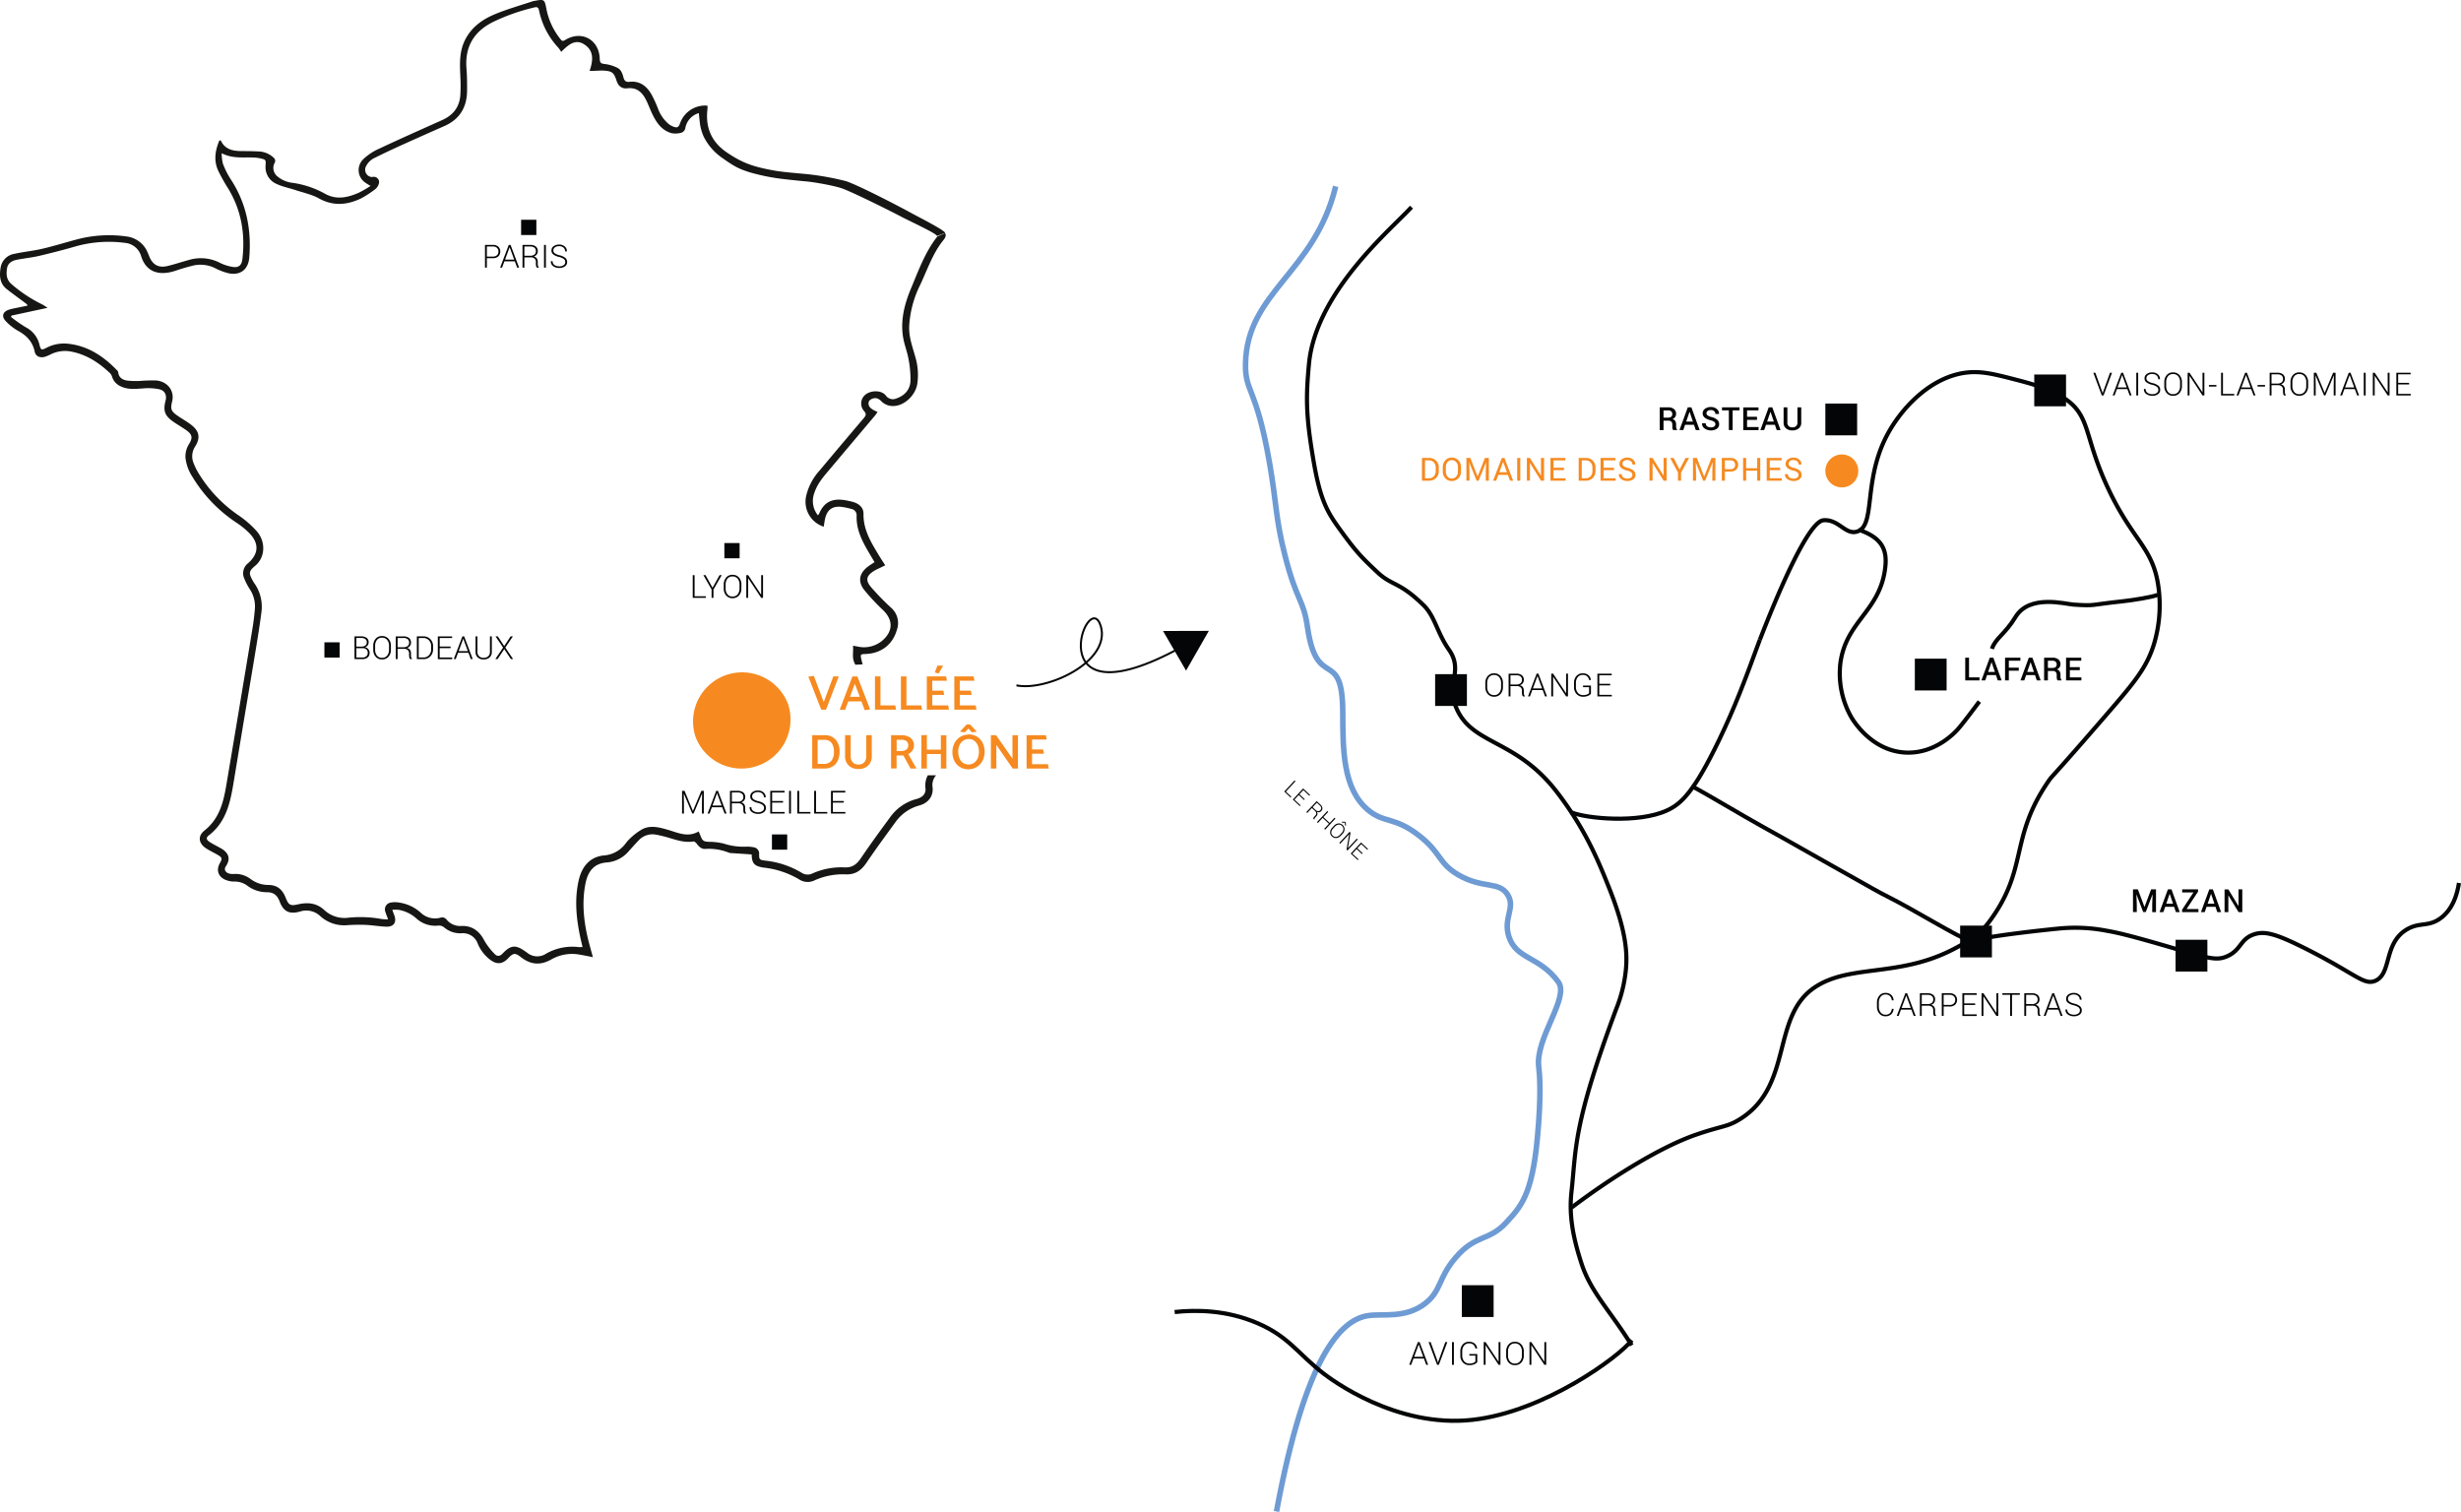 <svg id="Groupe_597" data-name="Groupe 597" xmlns="http://www.w3.org/2000/svg" xmlns:xlink="http://www.w3.org/1999/xlink" width="924.082" height="567.752" viewBox="0 0 924.082 567.752">
  <defs>
    <clipPath id="clip-path">
      <rect id="Rectangle_293" data-name="Rectangle 293" width="924.082" height="567.752" fill="none"/>
    </clipPath>
  </defs>
  <g id="Groupe_596" data-name="Groupe 596" clip-path="url(#clip-path)">
    <path id="Tracé_1494" data-name="Tracé 1494" d="M261.023,276.235a18.428,18.428,0,0,1,35.022-11.452v.046a18.428,18.428,0,0,1-35.022,11.452v-.046" fill="#f68a20"/>
    <rect id="Rectangle_274" data-name="Rectangle 274" width="5.726" height="5.726" transform="translate(195.671 82.522)" fill="#040506"/>
    <rect id="Rectangle_275" data-name="Rectangle 275" width="5.726" height="5.726" transform="translate(271.993 203.915)" fill="#040506"/>
    <rect id="Rectangle_276" data-name="Rectangle 276" width="5.726" height="5.726" transform="translate(121.81 241.19)" fill="#040506"/>
    <rect id="Rectangle_277" data-name="Rectangle 277" width="5.726" height="5.726" transform="translate(289.86 313.327)" fill="#040506"/>
    <path id="Tracé_1495" data-name="Tracé 1495" d="M309.291,263.68l3.61-9.7h2.047l-4.783,12.509h-1.794l-4.852-12.395,2.07-.3,3.725,9.865Z" fill="#f68a20"/>
    <path id="Tracé_1496" data-name="Tracé 1496" d="M321.916,253.976l4.829,12.4-2.047.3-1.242-3.311h-4.923l-1.2,3.15h-2.04L320.076,254h1.817Zm-.943,2.805-1.817,4.875h3.7Z" fill="#f68a20"/>
    <path id="Tracé_1497" data-name="Tracé 1497" d="M336.471,266.485h-7.933V253.976h2.07v10.9h5.565l.3,1.61Z" fill="#f68a20"/>
    <path id="Tracé_1498" data-name="Tracé 1498" d="M346.221,266.485h-7.933V253.976h2.07v10.9h5.565l.3,1.61Z" fill="#f68a20"/>
    <path id="Tracé_1499" data-name="Tracé 1499" d="M348.012,266.489V253.976h7.244l.3,1.633h-5.5v3.725h4.162l.322,1.61h-4.478v3.932h5.956l.322,1.61h-8.348Zm3.012-13.981.966-2.575h2.162l-1.7,2.966Z" fill="#f68a20"/>
    <path id="Tracé_1500" data-name="Tracé 1500" d="M358.34,266.485V253.976h7.244l.3,1.633h-5.5v3.725h4.163l.322,1.61h-4.482v3.932h5.96l.322,1.61H358.34Z" fill="#f68a20"/>
    <path id="Tracé_1501" data-name="Tracé 1501" d="M309.544,288.584h-4.576V276.075h4.622a5.261,5.261,0,0,1,4.231,1.7,6.644,6.644,0,0,1,1.426,4.484,8,8,0,0,1-.667,3.334,4.927,4.927,0,0,1-1.955,2.208,5.732,5.732,0,0,1-3.081.782Zm.092-10.762h-2.621v9.014h2.507a3.281,3.281,0,0,0,2.644-1.15,5.2,5.2,0,0,0,.966-3.426,5.4,5.4,0,0,0-.874-3.265,3.04,3.04,0,0,0-2.621-1.173Z" fill="#f68a20"/>
    <path id="Tracé_1502" data-name="Tracé 1502" d="M319.432,276.075v7.841a3.352,3.352,0,0,0,.782,2.346,2.786,2.786,0,0,0,2.139.828,2.825,2.825,0,0,0,2.139-.828,3.247,3.247,0,0,0,.782-2.346v-7.841h2.07v8a4.72,4.72,0,0,1-.621,2.415,4.239,4.239,0,0,1-1.748,1.679,5.408,5.408,0,0,1-2.644.6,5.678,5.678,0,0,1-2.644-.6,4.391,4.391,0,0,1-1.748-1.679,4.721,4.721,0,0,1-.621-2.415v-8h2.114Z" fill="#f68a20"/>
    <path id="Tracé_1503" data-name="Tracé 1503" d="M334.636,276.075h3.725a6.028,6.028,0,0,1,3.5.943,3.657,3.657,0,0,1,.736,4.829,3.733,3.733,0,0,1-1.564,1.288l3.1,5.45H341.9l-2.713-4.944a6.227,6.227,0,0,1-1.012.046h-1.521v4.875h-2.07v-12.51Zm3.679,1.725h-1.633v4.208h1.61a3.362,3.362,0,0,0,1.978-.506,1.812,1.812,0,0,0,.759-1.587,1.861,1.861,0,0,0-.69-1.633,3.465,3.465,0,0,0-2-.506Z" fill="#f68a20"/>
    <path id="Tracé_1504" data-name="Tracé 1504" d="M353.28,288.584v-5.45h-5.242v5.45h-2.07V276.075l2.07-.092v5.5h5.243v-5.4h2.07v12.509Z" fill="#f68a20"/>
    <path id="Tracé_1505" data-name="Tracé 1505" d="M363.7,275.778a5.852,5.852,0,0,1,3.173.851,5.583,5.583,0,0,1,2.116,2.323,7.758,7.758,0,0,1-.046,6.692,5.913,5.913,0,0,1-2.162,2.346,6.052,6.052,0,0,1-3.15.874,5.9,5.9,0,0,1-3.15-.828,5.666,5.666,0,0,1-2.116-2.3,7.151,7.151,0,0,1-.736-3.311,7.355,7.355,0,0,1,.759-3.357,5.849,5.849,0,0,1,2.139-2.346,5.991,5.991,0,0,1,3.127-.9Zm-3.886,6.577a5.838,5.838,0,0,0,.483,2.438,3.806,3.806,0,0,0,1.357,1.679,3.39,3.39,0,0,0,2.024.6,3.533,3.533,0,0,0,2-.6,3.913,3.913,0,0,0,1.4-1.679,5.989,5.989,0,0,0,.506-2.576,5.917,5.917,0,0,0-.483-2.437,3.935,3.935,0,0,0-1.357-1.679,3.39,3.39,0,0,0-2.024-.6,3.584,3.584,0,0,0-2,.6,3.866,3.866,0,0,0-1.426,1.7,5.809,5.809,0,0,0-.506,2.506Zm2.507-7.382-1.909-.23,2.575-2.713h1.242l2.576,2.713-1.886.23-1.288-1.4-1.334,1.4Z" fill="#f68a20"/>
    <path id="Tracé_1506" data-name="Tracé 1506" d="M372.068,288.584V276.075h1.955l6.14,8.807v-8.807h2.07v12.509h-1.978l-6.14-8.876v8.876h-2.047Z" fill="#f68a20"/>
    <path id="Tracé_1507" data-name="Tracé 1507" d="M385.474,288.584V276.075h7.243l.3,1.61h-5.5v3.725h4.164l.322,1.61h-4.482v3.932h5.96l.322,1.633h-8.329Z" fill="#f68a20"/>
    <path id="Tracé_1508" data-name="Tracé 1508" d="M381.657,257.36c11.429,2.323,35.689-8.991,31.665-22.283-4.714-15.522-24.812,37.942,29.94,8.117" fill="none" stroke="#040506" stroke-miterlimit="10" stroke-width="0.75"/>
    <path id="Tracé_1509" data-name="Tracé 1509" d="M445.354,251.815l8.554-14.924-17.2.046Z" fill="#040506"/>
    <path id="Tracé_1510" data-name="Tracé 1510" d="M530,77.762c-6.991,7.818-35.919,31.55-38.494,58.891-1.2,12.762-1.173,19.569,1.794,36.839,2.553,14.832,5.358,19.132,9.934,25.456,5.933,8.186,7.91,10.233,14.027,15.982,5.473,5.128,8.186,3.4,17.316,12.372,4.277,4.208,4.967,10.21,9.543,16.741,5.1,7.313-.345,12.372,1.909,19.569,5.174,16.6,22.306,12.647,38.609,33.849,10.854,14.119,15.821,26.56,19.569,35.965,6.393,16.028,6.83,24.237,6.347,30.147a53.263,53.263,0,0,1-3.7,15.338c-16.35,43.967-14.947,52.085-16.787,68.71-.943,8.646.506,16.925,3.886,27.158,3.5,10.555,10.877,17.729,18.741,30.4" fill="none" stroke="#040506" stroke-miterlimit="10" stroke-width="1.56"/>
    <path id="Tracé_1511" data-name="Tracé 1511" d="M660.8,240.225c-5.634,15.361-9.313,25.226-15.292,37.643-9.428,19.569-14.234,24.007-19.569,26.445-10.785,4.967-30.239,3.035-35.827.759" fill="none" stroke="#040506" stroke-miterlimit="10" stroke-width="1.56"/>
    <path id="Tracé_1512" data-name="Tracé 1512" d="M590.088,453.461c14.165-10.716,33.021-22.7,46.934-27.456,9.842-3.38,11.544-2.759,16.4-5.818,20.006-12.555,11.521-38.471,28.031-49.463,12.969-8.646,30.883-3.817,50.958-13.751,2.208-1.081,10.187-5.1,14.119-10.325,15.43-20.4,7.634-31.5,22.742-53.441,1.518-2.208.046.161,21.685-24.858,10.6-12.257,15.269-17.8,17.982-26.974a50.742,50.742,0,0,0,1.587-20.627c-1.978-15.315-9.566-17.247-19.04-37.551-9.014-19.316-6.439-26.767-15.867-33.32-5.657-3.932-13.268-5.91-19.04-7.4-7.06-1.817-12.05-3.127-17.453-2.644-13.613,1.2-25.088,13.084-30.676,23.8-8.968,17.178-4.047,33.734-11.107,35.965-4.392,1.4-6.991-4.76-12.693-4.231-5.8.552-17.545,28.56-23.846,44.887" fill="none" stroke="#040506" stroke-miterlimit="10" stroke-width="1.56"/>
    <path id="Tracé_1513" data-name="Tracé 1513" d="M635.181,295.161c5.956,3.127,18.7,10.854,26.9,15.384,4.3,2.368,7.29,4.047,25.387,14.28,16.58,9.359,18.143,10.256,21.432,11.912,10.44,5.243,25.571,14.763,31.274,16.81" fill="none" stroke="#040506" stroke-miterlimit="10" stroke-width="1.56"/>
    <path id="Tracé_1514" data-name="Tracé 1514" d="M747.951,243.628c1.334-4.024,4.829-5.358,8.876-11.981,5.243-8.6,18.672-4.829,21.754-4.622,8.6.575,5.956.069,18.465-1.242,3.679-.391,11.314-1.587,13.245-2.461" fill="none" stroke="#040506" stroke-miterlimit="10" stroke-width="1.56"/>
    <path id="Tracé_1515" data-name="Tracé 1515" d="M697.913,198.925c9.5,3.219,10.946,8.255,9.8,15.476-2.414,15.361-14.6,19.109-16.672,34.654a33.332,33.332,0,0,0,3.978,20.029c.667,1.173,7.542,12.831,20.443,13.5,11.36.575,18.879-7.818,19.845-8.922,2.483-2.92,5.473-6.991,7.933-10.233" fill="none" stroke="#040506" stroke-miterlimit="10" stroke-width="1.56"/>
    <path id="Tracé_1516" data-name="Tracé 1516" d="M740.178,353.522c4-1.771,25.548-4.139,33.389-4.9a62.1,62.1,0,0,1,17.063.8c2.943.529,6.163,1.035,20.443,5.151,17.431,5.036,20.765,6.462,25.2,4.507,5.381-2.392,4.76-6.416,10.049-8.209,4.024-1.357,8.163-.3,19.316,5.289,18.787,9.451,21.915,13.912,26.192,12.165,6.37-2.621,3.058-14.073,11.912-19.316,4.806-2.851,8.094-.828,12.693-4.231,4.622-3.4,6.232-9.06,6.876-13.222" fill="none" stroke="#040506" stroke-miterlimit="10" stroke-width="1.56"/>
    <path id="Tracé_1517" data-name="Tracé 1517" d="M501.533,69.967c-7.841,32.538-33.389,39.621-33.849,66.664-.184,10.877,3.955,8.232,8.991,37.023,2.759,15.867,2.231,20.857,5.818,34.907,4.438,17.453,6.945,16.327,8.462,26.974,3.5,24.329,13.2,6.991,13.245,32.147.023,14.027.069,28.583,9.52,36.494,6,5.013,9.888,2.415,19.04,9.52,8.462,6.554,7.243,10.394,14.809,14.809,9.152,5.335,15.223,2.277,18.511,7.4,3.173,4.944-1.817,8.784.529,15.867,2.8,8.554,11.475,7.29,18.511,16.925,4.346,5.933-8.646,20.995-7.336,31.872.3,2.575,1.081,9.911-.529,26.974-2.024,21.455-6.3,25.663-11.728,31.573-6.508,7.083-11.406,4.254-19.04,13.222-6.439,7.565-5.243,12.211-11.107,16.925-7.474,6-16.143,3.909-21.685,4.76-10.555,1.61-23.708,16.051-34.378,73.539" fill="none" stroke="#6e9bd3" stroke-miterlimit="10" stroke-width="2.08"/>
    <rect id="Rectangle_278" data-name="Rectangle 278" width="11.935" height="11.935" transform="translate(538.877 253.148)" fill="#040506"/>
    <path id="Tracé_1518" data-name="Tracé 1518" d="M691.589,170.653a6.186,6.186,0,1,1-6.186,6.186,6.187,6.187,0,0,1,6.186-6.186" fill="#f68a20"/>
    <rect id="Rectangle_279" data-name="Rectangle 279" width="11.935" height="11.935" transform="translate(548.903 482.595)" fill="#040506"/>
    <rect id="Rectangle_280" data-name="Rectangle 280" width="11.935" height="11.935" transform="translate(763.84 140.632)" fill="#040506"/>
    <rect id="Rectangle_281" data-name="Rectangle 281" width="11.935" height="11.935" transform="translate(736.016 347.567)" fill="#040506"/>
    <path id="Tracé_1519" data-name="Tracé 1519" d="M441.077,492.668c7.91-.851,19.385-.874,31.2,4.231,11.682,5.036,14.993,11.337,24.6,18.787,2.851,2.208,27.341,20.673,56.086,17.453,27.066-3.035,55.12-23.777,59.765-29.894" fill="none" stroke="#040506" stroke-miterlimit="10" stroke-width="1.56"/>
    <rect id="Rectangle_282" data-name="Rectangle 282" width="11.935" height="11.935" transform="translate(816.914 352.879)" fill="#040506"/>
    <rect id="Rectangle_283" data-name="Rectangle 283" width="11.935" height="11.935" transform="translate(719 247.331)" fill="#040506"/>
    <rect id="Rectangle_284" data-name="Rectangle 284" width="11.935" height="11.935" transform="translate(685.403 151.532)" fill="#040506"/>
    <path id="Tracé_1520" data-name="Tracé 1520" d="M354.913,87.49c-.184-1.058-9.8-5.887-12.647-7.45-4.484-2.484-20.213-10.647-24.72-12.05a103.794,103.794,0,0,0-14.234-2.575c-3.748-.368-9.267-.759-12.9-1.426-7.313-1.357-11.429-2.621-17.476-6.738q-8.382-5.691-7.336-15.8c.046-.552.069-1.127.092-1.725-.368-.046-.552-.092-.736-.092a9.978,9.978,0,0,0-9.612,6.692c-.552,1.495-1.058,1.771-2.529,1.219a6.77,6.77,0,0,1-1.771-1.012,13.8,13.8,0,0,1-4.024-5.887,47.949,47.949,0,0,0-2.254-4.944c-1.84-3.334-4.461-5.45-8.554-4.967-1.173.138-1.794-.46-2.093-1.587-.368-1.5-.9-3.035-2.369-3.725a14.616,14.616,0,0,0-4.576-1.38c-1.426-.138-1.932-.368-1.978-1.978-.23-7.267-6.876-10.808-13.015-7.037-.667.414-1.081.483-1.587-.161a25.936,25.936,0,0,1-5.381-11.31c-.736-3.84-.736-3.932-4.668-3.2a2.951,2.951,0,0,0-.437.092c-4.691,1.564-9.474,2.92-14.027,4.783-4.99,2.024-9.29,5.1-11.682,10.233-1.978,4.254-1.748,8.784-1.541,13.314a60.516,60.516,0,0,1,0,6.761c-.253,4.553-2.621,7.657-6.761,9.52-8,3.587-16.028,7.152-23.961,10.877a20.384,20.384,0,0,0-5.473,3.61,5.679,5.679,0,0,0,.161,8.784,19.2,19.2,0,0,0,2.328,1.476,44.135,44.135,0,0,1-4.369,2.529c-4.254,1.886-8.554,2.851-12.946.3A35.163,35.163,0,0,0,109.9,68.658a10.728,10.728,0,0,1-5.749-2.438,4.056,4.056,0,0,1-.9-5.289,1.631,1.631,0,0,0-.23-1.449,8.611,8.611,0,0,0-6.071-2.622c-2.208-.115-4.415-.115-6.623-.138-3.1-.046-5.864-.736-7.359-3.84-.046-.092-.23-.138-.322-.207-.138.069-.276.092-.3.138-1.541,3.656-2.139,7.4-.483,11.13a65.588,65.588,0,0,0,3.863,6.922c4.967,8.232,6.416,17.178,5.266,26.606-.253,2.07-1.38,3.081-3.426,2.782A16.479,16.479,0,0,1,82.44,98.62a15.594,15.594,0,0,0-11.314-1.058c-2.736.736-5.45,1.656-8.209,2.323-3.311.8-5.542-.414-6.83-3.5-.23-.552-.414-1.1-.667-1.633a9.83,9.83,0,0,0-7.7-5.933A47.048,47.048,0,0,0,28.2,90.084c-4.116,1.1-8.186,2.369-12.349,3.334-3.426.8-6.968,1.127-10.417,1.886a6.23,6.23,0,0,0-5.2,5.174c-.483,2.966-.414,5.933,2.254,8.048C4.946,110.458,7.5,112.274,10,114.16c.138.092.184.3.368.6-1.219.253-2.3.46-3.4.69-1.15.253-2.323.437-3.449.782-2.621.8-3.1,2.69-1.127,4.6A19.606,19.606,0,0,0,6.552,124.1c3.334,1.771,5.68,4.116,6.485,7.979.368,1.794,2.093,2.415,3.863,1.886a16,16,0,0,0,2.162-.92,12.113,12.113,0,0,1,7.726-1.012c5.68,1.1,10.325,4.116,14.441,8.025a3.125,3.125,0,0,1,.828,1.334,5.8,5.8,0,0,0,3.334,3.7c2.713,1.311,5.542.92,8.37.759a20.585,20.585,0,0,1,6.071.322c2.139.529,2.851,2.254,2.346,4.231-.989,3.817-.345,5.68,2.874,7.933,1.61,1.127,3.334,2.093,4.921,3.219,2.208,1.587,2.461,2.782,1.058,5.1a8.717,8.717,0,0,0-1.38,5.312,16.344,16.344,0,0,0,2.621,7.106,54.056,54.056,0,0,0,16.6,17.247,30.081,30.081,0,0,1,4.875,4c3.61,3.84,3.357,7.657-.529,11.107a4.8,4.8,0,0,0-1.5,5.818,23.825,23.825,0,0,0,2.093,4.024,11.607,11.607,0,0,1,1.909,7.129c-.207,2.575-.506,5.174-.943,7.726-1.656,10.164-3.38,20.328-5.059,30.492-1.61,9.589-3.2,19.155-4.829,28.721-1.081,6.278-2.69,12.211-8.071,16.488-2.69,2.139-2.277,4.9.644,6.784,1.4.9,2.92,1.587,4.346,2.438,1.633.966,1.7,1.38.759,3.035-1.334,2.368-.828,4.737,1.564,6.048a8.516,8.516,0,0,0,3.771.9,7.933,7.933,0,0,1,4.806,1.426,12.3,12.3,0,0,0,7.382,2.575c2.69-.046,4.024,1.173,4.921,3.5,1.426,3.771,3.633,4.829,7.519,3.794a7.613,7.613,0,0,1,7.657,1.61,13.343,13.343,0,0,0,10.141,3.472,63.183,63.183,0,0,1,6.922-.115c2.552.115,5.082.552,7.611.667,3.035.161,4.231-1.633,3.127-4.438-.23-.575-.414-1.15-.69-1.886a15.833,15.833,0,0,1,2.346,0,13.336,13.336,0,0,1,6.669,3.219,10.54,10.54,0,0,0,8.416,2.69,3.009,3.009,0,0,1,1.955.621,9.32,9.32,0,0,0,6.646,2.276,5.87,5.87,0,0,1,6.071,3.932,14.618,14.618,0,0,0,4.746,6.074c2.415,1.817,4.6,1.587,6.646-.6,1.886-2,2.6-2.162,4.737-.483,3.7,2.9,7.428,3.265,11.567.851a15.8,15.8,0,0,1,10.969-1.679c1.472.253,2.92.552,4.553.874-.736-2.782-1.495-5.312-2.07-7.887-1.449-6.531-2.024-13.084-.713-19.707.989-5.013,3.5-7.588,7.91-7.956a12,12,0,0,0,8.3-4.185c1.242-1.38,2.483-2.782,3.771-4.116a7.045,7.045,0,0,1,6.439-2.162,46.471,46.471,0,0,1,4.99,1.219c2.966.874,5.887,1.886,9.083,1.357.368-.069.943.391,1.219.759.828,1.1,1.771,2.116,3.219,2.047a20.345,20.345,0,0,1,8.922,1.4,2.927,2.927,0,0,0,1.012.161c2.483.161,4.967.322,7.542.506.092,3.334.943,4.323,4.231,4.9a.286.286,0,0,1,.138.023,33.16,33.16,0,0,1,13.567,4.507,5.815,5.815,0,0,0,5.772.253,26.018,26.018,0,0,1,11.613-2.208c3.61.138,5.818-1.472,7.749-4.3,3.541-5.22,7.289-10.325,11.015-15.43a16.159,16.159,0,0,1,8.9-6.14c3.357-.943,5.381-3.518,4.921-7.014a5.422,5.422,0,0,1,1.357-4.323h-3.129a8.313,8.313,0,0,0-.874,4.9,3.242,3.242,0,0,1-1.84,3.38,5.005,5.005,0,0,1-1.495.621,17.711,17.711,0,0,0-10.049,7.014c-3.7,5.013-7.359,10.049-10.854,15.2-1.564,2.323-3.265,3.633-6.232,3.472a26.584,26.584,0,0,0-11.912,2.254,4.142,4.142,0,0,1-4.185-.276,33.337,33.337,0,0,0-13.705-4.53c-2.093-.276-2.185-.46-2.185-2.46a2.361,2.361,0,0,0-1.863-2.507,12.458,12.458,0,0,0-3.058-.253,23.966,23.966,0,0,1-8.255-1.127,21.806,21.806,0,0,0-5.5-.69c-2.139-.092-2.576-.3-3.357-2.346-.184-.483-.414-.966-.667-1.564-4.093,2.391-7.818.46-11.59-.621-3.15-.9-6.347-1.794-9.474-.276a22.663,22.663,0,0,0-4.438,3.288,15.218,15.218,0,0,0-2.07,2.3,11.073,11.073,0,0,1-8,4.323c-5.036.483-8.255,3.886-9.5,9.451-1.633,7.313-.851,14.533.713,21.731.23,1.035.483,2.07.759,3.219-.621,0-1.1.046-1.587,0a19.783,19.783,0,0,0-12.188,2.53,5.94,5.94,0,0,1-7.014-.391c-.23-.161-.483-.345-.713-.506-3.61-2.575-5.45-2.437-8.554.828-1.012,1.081-2.093,1.081-2.92.161a24.453,24.453,0,0,1-3.978-5.174c-1.794-3.518-4.691-5.588-8.646-5.358a6.6,6.6,0,0,1-5.45-2.392,2.078,2.078,0,0,0-2.277-.736,7.738,7.738,0,0,1-7.382-1.817,15.486,15.486,0,0,0-8.991-3.955,8.03,8.03,0,0,0-2.346.115,2.575,2.575,0,0,0-2,3.472c.276.874.621,1.725,1.035,2.828a22.7,22.7,0,0,1-2.346-.115,44.581,44.581,0,0,0-12.6-.506,11.145,11.145,0,0,1-9.083-2.943c-2.828-2.575-6.117-2.9-9.635-2.116-3.012.69-3.656.437-4.806-2.461-1.2-3.035-3.127-4.806-6.623-4.783a11.09,11.09,0,0,1-6.577-2.254,9.406,9.406,0,0,0-6.347-1.863,4.787,4.787,0,0,1-1.886-.23c-1.288-.46-1.771-1.564-1.035-2.644,2.162-3.173.69-5.381-2.024-6.876-1.38-.759-2.782-1.449-4.093-2.3-1.242-.8-1.38-1.587-.253-2.461,6.577-5.059,8.071-12.464,9.313-19.983q2.07-12.555,4.162-25.111c1.426-8.462,2.874-16.925,4.254-25.387.713-4.346,1.426-8.715,1.978-13.084a15.266,15.266,0,0,0-2.687-11.174,9.039,9.039,0,0,1-.6-1.012c-1.541-2.736-1.38-3.5,1.012-5.5,3.61-2.989,4.093-8.761.667-12.808a36.926,36.926,0,0,0-6.807-6,51.79,51.79,0,0,1-15.5-16.488,24.463,24.463,0,0,1-1.449-3.035,6.7,6.7,0,0,1,.529-6.462c2.047-3.311,1.541-5.8-1.61-8.186-1.587-1.219-3.357-2.185-5.013-3.334-2.461-1.7-2.736-2.507-2.024-5.427.943-3.886-1.7-7.45-6.048-7.818a61.416,61.416,0,0,0-6.157.186,28.656,28.656,0,0,1-4.668-.138c-1.725-.253-3.173-1.081-3.38-3.1a1.358,1.358,0,0,0-.437-.759c-5.22-5.4-11.2-9.359-18.9-10.026a14.207,14.207,0,0,0-7.68,1.61c-1.794.92-2.024.8-2.529-1.058a9.878,9.878,0,0,0-5.1-6.646,54.394,54.394,0,0,1-5.616-3.913c.046-.161.115-.345.161-.506,4.369-.943,8.738-1.886,13.544-2.92a21.753,21.753,0,0,0-1.863-1.219,53.223,53.223,0,0,1-11.732-7.75c-1.909-1.7-1.955-3.794-1.587-5.933.322-1.909,1.909-2.805,3.679-3.15,2.69-.529,5.45-.8,8.117-1.4,4.346-1.012,8.646-2.116,12.946-3.334a46.256,46.256,0,0,1,19.5-1.61,6.94,6.94,0,0,1,6.071,4.921c1.955,6.37,7.106,7.427,12.716,5.611,2.093-.69,4.208-1.357,6.347-1.886a12.385,12.385,0,0,1,8.738.851,22.4,22.4,0,0,0,4.921,1.886c4.461,1.012,7.542-1.334,7.91-5.887.851-10.578-1.1-20.489-7.037-29.48A31.248,31.248,0,0,1,83.7,61.462a16.9,16.9,0,0,1-.46-3.932c4.116,2.139,8.186,1.449,12.165,1.633a13.074,13.074,0,0,1,2.323.3c2.185.506,2.093.529,2,2.736a6.789,6.789,0,0,0,3.886,6.761c2.346,1.15,4.99,1.633,7.473,2.461,2.92.966,6.025,1.61,8.669,3.081,5.312,2.943,10.463,2.507,15.637.092a36.878,36.878,0,0,0,5.634-3.656,4.118,4.118,0,0,0,1.219-1.955,1.979,1.979,0,0,0-2.392-2.529,2.456,2.456,0,0,1-1.794-.621,2.785,2.785,0,0,1-.759-3.1,6.835,6.835,0,0,1,3.587-3.541c3.058-1.541,6.163-2.989,9.29-4.415q8.313-3.76,16.649-7.428c5.772-2.529,8.485-7.037,8.554-13.222.023-2.851,0-5.7-.23-8.531-.621-8.163,2.9-13.889,10.164-17.43a74.247,74.247,0,0,1,15.361-5.381c1.219-.3,1.541.184,1.748,1.242a29.019,29.019,0,0,0,7.244,13.912,14.855,14.855,0,0,1,1.058,1.541c2.644-2.6,5.2-4.99,8.623-2.828,3.748,2.369,3.38,6.048,2.047,9.957h1.541c1.219-.023,2.461-.161,3.679-.092,3.242.184,3.909.736,4.9,3.817.621,1.909,1.909,3.058,3.955,2.828,3.84-.437,5.841,1.679,7.29,4.714.736,1.541,1.334,3.15,2.07,4.714,1.564,3.311,3.518,6.3,7.267,7.4a7.938,7.938,0,0,0,3.288-.046,2.273,2.273,0,0,0,1.978-2.024,7.165,7.165,0,0,1,5.036-5.45c.138,1.38.253,2.621.414,3.863a17.883,17.883,0,0,0,1.472,5.082,21.222,21.222,0,0,0,7.014,7.956c4.553,3.265,6.37,4.116,10.233,5.335a77.556,77.556,0,0,0,10.831,2.3c2.277.322,8.117.92,9.98,1.081,3.449.276,11.36,1.7,14.234,2.805,4.875,1.881,18.744,8.825,21.875,10.5,2.484,1.334,13.314,6.3,13.36,7.221" fill="#161715"/>
    <path id="Tracé_1521" data-name="Tracé 1521" d="M323.939,249.469a19.75,19.75,0,0,1-.529-2c-.391-1.7-.276-1.84,1.449-1.886,5.864-.161,10.256-3.4,11.889-8.991a7.639,7.639,0,0,0-2.208-8.439,97.181,97.181,0,0,1-7.29-7.473c-2.415-2.736-2.047-4.484,1.1-6.393.828-.506,1.748-.874,2.621-1.311.414-.207.851-.414,1.426-.69-.828-1.288-1.564-2.415-2.277-3.587-2.943-4.875-5.979-9.658-5.887-15.729.046-2.392-1.7-3.863-4-4.507-.759-.207-1.518-.368-2.3-.529-4.783-.943-8.347.069-10.394,5.036a2.456,2.456,0,0,1-.437.506,8.516,8.516,0,0,1-1.311-8.393c.966-3.058,2.943-5.519,4.967-7.91q8.9-10.589,17.821-21.156c.322-.391.6-.828.943-1.311-.713-.345-1.265-.575-1.748-.874-1.058-.644-1.886-1.472-1.587-2.851.207-.943,1.817-1.725,3.081-1.4a3.559,3.559,0,0,1,1.564.989,6.113,6.113,0,0,0,4.76,1.886c4.047-.138,8.117-4,8.83-8.209a23.4,23.4,0,0,0-.759-10.325c-1.035-3.725-2.415-7.336-2.277-11.337a39.739,39.739,0,0,1,4.162-15.66c2.575-5.473,4.622-11.544,8.347-16.327.46-.6,1.7-1.817.989-3.058l-2.92,1.242a5.28,5.28,0,0,1-.322.437c-4.277,5.542-6.784,12.417-9.474,18.856-2.438,5.818-4.07,11.82-3.127,18.189.414,2.9,1.587,5.657,2.093,8.531a38.782,38.782,0,0,1,.736,8.278c-.161,3.265-2.162,5.473-5.312,6.554a3.215,3.215,0,0,1-3.863-1.012c-1.61-2.185-5.519-2.116-7.634-.506a4.259,4.259,0,0,0-.836,5.965c.082.108.169.213.261.313.9,1.081.667,1.656-.115,2.575q-8.382,9.865-16.7,19.8a21.369,21.369,0,0,0-4.944,9.405,9.815,9.815,0,0,0,6.582,11.609c.161-1.012.276-2,.506-2.989.759-3.38,2.736-4.829,6.14-4.461a25.577,25.577,0,0,1,3.725.782,2.391,2.391,0,0,1,1.978,2.438c-.253,6.117,2.851,10.969,5.772,15.936.3.506.575.989.943,1.61-.9.6-1.725,1.081-2.484,1.679-3.334,2.529-3.886,5.657-1.265,8.9a78.106,78.106,0,0,0,6.922,7.4c3.863,3.7,3.863,7.979-.276,11.5a10.666,10.666,0,0,1-9.106,2.231c-.529-.092-1.035-.184-1.863-.345.207,3.242-.575,4.438.874,7.152" fill="#161715"/>
    <path id="Tracé_1522" data-name="Tracé 1522" d="M533.935,180.493v-8.531h2.619a3.5,3.5,0,0,1,3.7,3.685v1.166a3.5,3.5,0,0,1-3.7,3.68Zm1.154-7.623v6.715h1.465a2.356,2.356,0,0,0,1.866-.778,2.922,2.922,0,0,0,.683-2v-1.175a2.9,2.9,0,0,0-.683-1.986,2.356,2.356,0,0,0-1.866-.778Z" fill="#f68a20"/>
    <path id="Tracé_1523" data-name="Tracé 1523" d="M548.6,176.989a3.642,3.642,0,0,1-.969,2.6,3.3,3.3,0,0,1-2.517,1.031,3.127,3.127,0,0,1-2.429-1.031,3.719,3.719,0,0,1-.934-2.6v-1.517a3.732,3.732,0,0,1,.934-2.6,3.119,3.119,0,0,1,2.429-1.037,3.3,3.3,0,0,1,2.517,1.034,3.654,3.654,0,0,1,.969,2.6Zm-1.154-1.529a2.878,2.878,0,0,0-.633-1.922,2.109,2.109,0,0,0-1.7-.75,1.953,1.953,0,0,0-1.608.75,2.976,2.976,0,0,0-.6,1.922v1.529a3,3,0,0,0,.6,1.934,1.953,1.953,0,0,0,1.608.75,2.111,2.111,0,0,0,1.7-.747,2.9,2.9,0,0,0,.63-1.937Z" fill="#f68a20"/>
    <path id="Tracé_1524" data-name="Tracé 1524" d="M552.1,171.962l2.719,6.932h.035l2.719-6.932h1.476v8.531h-1.154v-3.375l.117-3.469-.029-.005-2.766,6.849h-.767l-2.754-6.832-.03.006.112,3.451v3.375h-1.155v-8.531Z" fill="#f68a20"/>
    <path id="Tracé_1525" data-name="Tracé 1525" d="M566.189,178.3h-3.574l-.809,2.2h-1.178l3.3-8.531h.99l3.246,8.531h-1.177Zm-3.217-.967h2.871l-1.406-3.885H564.4Z" fill="#f68a20"/>
    <rect id="Rectangle_285" data-name="Rectangle 285" width="1.16" height="8.531" transform="translate(569.694 171.962)" fill="#f68a20"/>
    <path id="Tracé_1526" data-name="Tracé 1526" d="M579.779,180.493h-1.154l-4.108-6.6-.035.012v6.586h-1.154v-8.531h1.154l4.108,6.586.035-.012v-6.574h1.154Z" fill="#f68a20"/>
    <path id="Tracé_1527" data-name="Tracé 1527" d="M587.25,176.538h-3.908v3.047h4.506v.908h-5.66v-8.531h5.6v.908h-4.441v2.76h3.908Z" fill="#f68a20"/>
    <path id="Tracé_1528" data-name="Tracé 1528" d="M592.784,180.493v-8.531h2.62a3.506,3.506,0,0,1,3.7,3.685v1.166a3.5,3.5,0,0,1-3.7,3.68Zm1.154-7.623v6.715H595.4a2.354,2.354,0,0,0,1.865-.778,2.922,2.922,0,0,0,.683-2v-1.175a2.9,2.9,0,0,0-.683-1.986,2.354,2.354,0,0,0-1.865-.778Z" fill="#f68a20"/>
    <path id="Tracé_1529" data-name="Tracé 1529" d="M606.051,176.538h-3.908v3.047h4.506v.908h-5.66v-8.531h5.6v.908h-4.441v2.76h3.908Z" fill="#f68a20"/>
    <path id="Tracé_1530" data-name="Tracé 1530" d="M612.949,178.345a1.258,1.258,0,0,0-.439-.976,3.728,3.728,0,0,0-1.559-.661,5.155,5.155,0,0,1-2.112-.951,1.968,1.968,0,0,1-.759-1.58,2.071,2.071,0,0,1,.817-1.668,3.237,3.237,0,0,1,2.118-.67,3.152,3.152,0,0,1,2.23.768,2.264,2.264,0,0,1,.8,1.781l-.012.035h-1.1a1.584,1.584,0,0,0-.5-1.213,2.422,2.422,0,0,0-2.742-.073,1.269,1.269,0,0,0-.46,1.017,1.119,1.119,0,0,0,.5.928,4.735,4.735,0,0,0,1.617.654,4.6,4.6,0,0,1,2.051.984,2.107,2.107,0,0,1,.7,1.611,1.969,1.969,0,0,1-.843,1.659,3.6,3.6,0,0,1-2.2.626,3.81,3.81,0,0,1-2.258-.694,2.093,2.093,0,0,1-.953-1.854l.012-.035h1.1a1.436,1.436,0,0,0,.6,1.248,2.522,2.522,0,0,0,1.494.427,2.322,2.322,0,0,0,1.383-.367,1.162,1.162,0,0,0,.51-1" fill="#f68a20"/>
    <path id="Tracé_1531" data-name="Tracé 1531" d="M625.818,180.493h-1.154l-4.108-6.6-.035.012v6.586h-1.154v-8.531h1.154l4.108,6.586.035-.012v-6.574h1.154Z" fill="#f68a20"/>
    <path id="Tracé_1532" data-name="Tracé 1532" d="M630.671,176.3l2.227-4.336h1.318l-2.994,5.531v3h-1.149v-3.076l-2.947-5.455h1.318Z" fill="#f68a20"/>
    <path id="Tracé_1533" data-name="Tracé 1533" d="M637.165,171.962l2.719,6.932h.035l2.719-6.932h1.476v8.531H642.96v-3.375l.117-3.469-.029-.005-2.766,6.849h-.767l-2.754-6.832-.03.006.112,3.451v3.375h-1.155v-8.531Z" fill="#f68a20"/>
    <path id="Tracé_1534" data-name="Tracé 1534" d="M647.683,177.071v3.422h-1.154v-8.531h3.263a2.992,2.992,0,0,1,2.121.7,2.656,2.656,0,0,1,0,3.712,3.016,3.016,0,0,1-2.121.694Zm0-.908h2.109a1.547,1.547,0,0,0,1.723-1.638,1.692,1.692,0,0,0-.431-1.181,1.658,1.658,0,0,0-1.292-.474h-2.109Z" fill="#f68a20"/>
    <path id="Tracé_1535" data-name="Tracé 1535" d="M660.967,180.493h-1.154v-3.768H655.67v3.768h-1.154v-8.531h1.154v3.855h4.143v-3.855h1.154Z" fill="#f68a20"/>
    <path id="Tracé_1536" data-name="Tracé 1536" d="M668.44,176.538h-3.908v3.047h4.506v.908h-5.66v-8.531h5.6v.908h-4.441v2.76h3.908Z" fill="#f68a20"/>
    <path id="Tracé_1537" data-name="Tracé 1537" d="M675.337,178.345a1.258,1.258,0,0,0-.439-.976,3.728,3.728,0,0,0-1.559-.661,5.155,5.155,0,0,1-2.112-.951,1.968,1.968,0,0,1-.759-1.58,2.071,2.071,0,0,1,.817-1.668,3.237,3.237,0,0,1,2.118-.67,3.152,3.152,0,0,1,2.23.768,2.264,2.264,0,0,1,.8,1.781l-.012.035h-1.1a1.584,1.584,0,0,0-.495-1.213,2.422,2.422,0,0,0-2.742-.073,1.269,1.269,0,0,0-.46,1.017,1.119,1.119,0,0,0,.5.928,4.735,4.735,0,0,0,1.617.654,4.6,4.6,0,0,1,2.051.984,2.107,2.107,0,0,1,.7,1.611,1.969,1.969,0,0,1-.843,1.659,3.6,3.6,0,0,1-2.2.626,3.81,3.81,0,0,1-2.258-.694,2.093,2.093,0,0,1-.953-1.854l.012-.035h1.1a1.436,1.436,0,0,0,.6,1.248,2.522,2.522,0,0,0,1.494.427,2.322,2.322,0,0,0,1.383-.367,1.162,1.162,0,0,0,.51-1" fill="#f68a20"/>
    <path id="Tracé_1538" data-name="Tracé 1538" d="M624.635,157.954v3.539h-1.424v-8.532h3.153a3.376,3.376,0,0,1,2.209.645,2.254,2.254,0,0,1,.779,1.84,1.9,1.9,0,0,1-.343,1.139,2.338,2.338,0,0,1-1,.765,1.783,1.783,0,0,1,1.037.747,2.407,2.407,0,0,1,.317,1.275v.709a2.894,2.894,0,0,0,.093.732,1.031,1.031,0,0,0,.317.545v.135h-1.465a.956.956,0,0,1-.3-.61,5.071,5.071,0,0,1-.067-.814v-.686a1.436,1.436,0,0,0-.375-1.043,1.37,1.37,0,0,0-1.032-.386Zm0-1.143h1.652a1.928,1.928,0,0,0,1.248-.328,1.232,1.232,0,0,0,.393-1,1.325,1.325,0,0,0-.387-1.011,1.658,1.658,0,0,0-1.177-.366h-1.729Z" fill="#040405"/>
    <path id="Tracé_1539" data-name="Tracé 1539" d="M636.079,159.5H632.74l-.681,1.993h-1.441l3.135-8.532H635.1l3.1,8.532h-1.448Zm-2.93-1.189h2.525l-1.236-3.645H634.4Z" fill="#040405"/>
    <path id="Tracé_1540" data-name="Tracé 1540" d="M644.114,159.295a1.09,1.09,0,0,0-.4-.869,3.708,3.708,0,0,0-1.4-.607,5.916,5.916,0,0,1-2.2-.993,1.977,1.977,0,0,1-.771-1.62,2.07,2.07,0,0,1,.853-1.7,3.464,3.464,0,0,1,2.2-.668,3.271,3.271,0,0,1,2.259.759,2.263,2.263,0,0,1,.823,1.819l-.012.035h-1.365a1.372,1.372,0,0,0-.445-1.063,1.817,1.817,0,0,0-1.272-.407,1.868,1.868,0,0,0-1.2.338,1.079,1.079,0,0,0-.419.877.959.959,0,0,0,.454.807,5.024,5.024,0,0,0,1.5.608,5,5,0,0,1,2.092,1.02,2.141,2.141,0,0,1,.715,1.658,2,2,0,0,1-.853,1.7,3.679,3.679,0,0,1-2.241.63,3.956,3.956,0,0,1-2.344-.712,2.182,2.182,0,0,1-.978-1.942l.012-.035h1.371a1.332,1.332,0,0,0,.539,1.163,2.358,2.358,0,0,0,1.4.384,2.064,2.064,0,0,0,1.231-.319,1.006,1.006,0,0,0,.439-.86" fill="#040405"/>
    <path id="Tracé_1541" data-name="Tracé 1541" d="M653.167,154.1h-2.578v7.389h-1.424V154.1h-2.578v-1.143h6.58Z" fill="#040405"/>
    <path id="Tracé_1542" data-name="Tracé 1542" d="M659.737,157.655h-3.732v2.7h4.33v1.143h-5.754v-8.531h5.713V154.1h-4.289v2.408h3.732Z" fill="#040405"/>
    <path id="Tracé_1543" data-name="Tracé 1543" d="M666.459,159.5h-3.34l-.68,1.993H661l3.135-8.532h1.347l3.1,8.532h-1.447Zm-2.93-1.189h2.525l-1.236-3.645h-.035Z" fill="#040405"/>
    <path id="Tracé_1544" data-name="Tracé 1544" d="M676.351,152.962v5.719a2.655,2.655,0,0,1-.926,2.177,3.7,3.7,0,0,1-2.42.758,3.575,3.575,0,0,1-2.373-.761,2.681,2.681,0,0,1-.908-2.174v-5.719h1.424v5.714a1.713,1.713,0,0,0,.5,1.347,1.957,1.957,0,0,0,1.353.451,2.073,2.073,0,0,0,1.4-.451,1.684,1.684,0,0,0,.521-1.347v-5.714Z" fill="#040405"/>
    <path id="Tracé_1545" data-name="Tracé 1545" d="M739.352,254.35h3.92v1.143h-5.344v-8.532h1.424Z" fill="#040405"/>
    <path id="Tracé_1546" data-name="Tracé 1546" d="M749.461,253.5h-3.34l-.68,1.993H744l3.135-8.532h1.347l3.1,8.532h-1.447Zm-2.93-1.189h2.525l-1.236-3.645h-.035Z" fill="#040405"/>
    <path id="Tracé_1547" data-name="Tracé 1547" d="M758.034,251.854H754.3v3.639h-1.424v-8.532h5.76V248.1H754.3v2.607h3.738Z" fill="#040405"/>
    <path id="Tracé_1548" data-name="Tracé 1548" d="M764.128,253.5h-3.339l-.681,1.993h-1.441l3.135-8.532h1.347l3.1,8.532H764.8Zm-2.93-1.189h2.526l-1.237-3.645h-.034Z" fill="#040405"/>
    <path id="Tracé_1549" data-name="Tracé 1549" d="M768.964,251.954v3.539H767.54v-8.532h3.153a3.376,3.376,0,0,1,2.209.645,2.254,2.254,0,0,1,.779,1.84,1.9,1.9,0,0,1-.343,1.139,2.339,2.339,0,0,1-1,.765,1.783,1.783,0,0,1,1.037.747,2.407,2.407,0,0,1,.317,1.275v.709a2.891,2.891,0,0,0,.093.732,1.031,1.031,0,0,0,.317.545v.135h-1.465a.956.956,0,0,1-.3-.61,5.078,5.078,0,0,1-.067-.814v-.686a1.436,1.436,0,0,0-.375-1.043,1.37,1.37,0,0,0-1.032-.386Zm0-1.143h1.652a1.928,1.928,0,0,0,1.248-.328,1.232,1.232,0,0,0,.393-1,1.325,1.325,0,0,0-.387-1.011,1.658,1.658,0,0,0-1.177-.366h-1.729Z" fill="#040405"/>
    <path id="Tracé_1550" data-name="Tracé 1550" d="M780.942,251.655H777.21v2.7h4.33v1.143h-5.754v-8.531H781.5V248.1H777.21v2.408h3.732Z" fill="#040405"/>
    <path id="Tracé_1551" data-name="Tracé 1551" d="M802.761,333.962l2.455,6.562h.035l2.461-6.562h1.846v8.531h-1.424v-2.906l.141-3.7-.035-.006-2.532,6.609h-.955l-2.519-6.592-.035.006.14,3.68v2.906h-1.424v-8.531Z" fill="#040405"/>
    <path id="Tracé_1552" data-name="Tracé 1552" d="M816.35,340.5h-3.34l-.68,1.993h-1.441l3.135-8.532h1.347l3.1,8.532h-1.447Zm-2.93-1.189h2.525l-1.236-3.645h-.035Z" fill="#040405"/>
    <path id="Tracé_1553" data-name="Tracé 1553" d="M821.038,341.35h4.453v1.143h-6.146v-.9l4.283-6.493H819.38v-1.143h5.965v.856Z" fill="#040405"/>
    <path id="Tracé_1554" data-name="Tracé 1554" d="M831.891,340.5h-3.34l-.68,1.993H826.43l3.135-8.532h1.347l3.1,8.532h-1.447Zm-2.93-1.189h2.525l-1.236-3.645h-.035Z" fill="#040405"/>
    <path id="Tracé_1555" data-name="Tracé 1555" d="M841.965,342.493h-1.418l-3.785-6.229-.035.012v6.217H835.3v-8.531h1.424l3.785,6.222.035-.011v-6.211h1.418Z" fill="#040405"/>
    <path id="Tracé_1556" data-name="Tracé 1556" d="M789.348,147.052l.17.568h.035l.17-.568,2.561-7.09h.761l-3.181,8.531H789.2l-3.182-8.531h.762Z" fill="#040405"/>
    <path id="Tracé_1557" data-name="Tracé 1557" d="M798.795,146.114h-3.908l-.879,2.379h-.727l3.24-8.531h.663l3.216,8.531h-.726Zm-3.674-.627h3.445l-1.7-4.617h-.035Z" fill="#040405"/>
    <rect id="Rectangle_286" data-name="Rectangle 286" width="0.703" height="8.531" transform="translate(802.159 139.962)" fill="#040405"/>
    <path id="Tracé_1558" data-name="Tracé 1558" d="M810.433,146.4a1.424,1.424,0,0,0-.521-1.138,4.816,4.816,0,0,0-1.817-.781,5.739,5.739,0,0,1-2.121-.914,1.826,1.826,0,0,1-.721-1.518,1.916,1.916,0,0,1,.806-1.593,3.319,3.319,0,0,1,2.071-.616,3.048,3.048,0,0,1,2.127.733,2.247,2.247,0,0,1,.785,1.787l-.017.035h-.645a1.816,1.816,0,0,0-.606-1.406,2.353,2.353,0,0,0-1.644-.551,2.515,2.515,0,0,0-1.6.457,1.4,1.4,0,0,0-.577,1.137,1.326,1.326,0,0,0,.533,1.075,4.991,4.991,0,0,0,1.84.759,5.324,5.324,0,0,1,2.094.949,1.949,1.949,0,0,1,.718,1.576,1.9,1.9,0,0,1-.835,1.623,3.539,3.539,0,0,1-2.13.6,3.893,3.893,0,0,1-2.229-.642,2.051,2.051,0,0,1-.923-1.872l.012-.035h.644a1.632,1.632,0,0,0,.744,1.473,3.176,3.176,0,0,0,1.752.478,2.766,2.766,0,0,0,1.638-.444,1.38,1.38,0,0,0,.624-1.176" fill="#040405"/>
    <path id="Tracé_1559" data-name="Tracé 1559" d="M819.294,144.925a3.869,3.869,0,0,1-.905,2.671,3.086,3.086,0,0,1-2.429,1.02,3.02,3.02,0,0,1-2.393-1.02,3.9,3.9,0,0,1-.894-2.671v-1.389a3.927,3.927,0,0,1,.891-2.672,3,3,0,0,1,2.39-1.025,3.085,3.085,0,0,1,2.432,1.025,3.878,3.878,0,0,1,.908,2.672Zm-.7-1.4a3.381,3.381,0,0,0-.7-2.23,2.383,2.383,0,0,0-1.943-.845,2.3,2.3,0,0,0-1.9.845,3.452,3.452,0,0,0-.68,2.23v1.4a3.464,3.464,0,0,0,.683,2.243,2.308,2.308,0,0,0,1.9.844,2.377,2.377,0,0,0,1.943-.842,3.416,3.416,0,0,0,.694-2.245Z" fill="#040405"/>
    <path id="Tracé_1560" data-name="Tracé 1560" d="M827.721,148.493h-.7l-4.846-7.336-.035.006v7.33h-.7v-8.531h.7l4.846,7.324.035-.006v-7.318h.7Z" fill="#040405"/>
    <rect id="Rectangle_287" data-name="Rectangle 287" width="2.807" height="0.598" transform="translate(829.427 144.561)" fill="#040405"/>
    <path id="Tracé_1561" data-name="Tracé 1561" d="M834.7,147.9h4.219v.6h-4.922v-8.532h.7Z" fill="#040405"/>
    <path id="Tracé_1562" data-name="Tracé 1562" d="M845.308,146.114H841.4l-.879,2.379h-.727l3.24-8.531h.663l3.216,8.531h-.726Zm-3.674-.627h3.445l-1.7-4.617h-.035Z" fill="#040405"/>
    <rect id="Rectangle_288" data-name="Rectangle 288" width="2.807" height="0.598" transform="translate(847.689 144.561)" fill="#040405"/>
    <path id="Tracé_1563" data-name="Tracé 1563" d="M852.934,144.638v3.855h-.7v-8.525h2.888a3.244,3.244,0,0,1,2.1.6,2.14,2.14,0,0,1,.732,1.755,2.01,2.01,0,0,1-.392,1.216,2.227,2.227,0,0,1-1.108.782,1.855,1.855,0,0,1,1.14.712,2.242,2.242,0,0,1,.349,1.286v.8a2.534,2.534,0,0,0,.093.715,1.106,1.106,0,0,0,.311.515v.141h-.715a1.18,1.18,0,0,1-.3-.592,3.539,3.539,0,0,1-.088-.791v-.779a1.578,1.578,0,0,0-.506-1.239,2.046,2.046,0,0,0-1.415-.454Zm0-.6h2.1a2.524,2.524,0,0,0,1.687-.466,1.584,1.584,0,0,0,.533-1.257,1.618,1.618,0,0,0-.53-1.3,2.42,2.42,0,0,0-1.6-.454h-2.191Z" fill="#040405"/>
    <path id="Tracé_1564" data-name="Tracé 1564" d="M866.681,144.925a3.869,3.869,0,0,1-.905,2.671,3.086,3.086,0,0,1-2.429,1.02,3.02,3.02,0,0,1-2.393-1.02,3.9,3.9,0,0,1-.894-2.671v-1.389a3.928,3.928,0,0,1,.891-2.672,3,3,0,0,1,2.39-1.025,3.085,3.085,0,0,1,2.432,1.025,3.878,3.878,0,0,1,.908,2.672Zm-.7-1.4a3.381,3.381,0,0,0-.7-2.23,2.383,2.383,0,0,0-1.943-.845,2.3,2.3,0,0,0-1.9.845,3.452,3.452,0,0,0-.68,2.23v1.4a3.464,3.464,0,0,0,.683,2.243,2.308,2.308,0,0,0,1.9.844,2.377,2.377,0,0,0,1.943-.842,3.416,3.416,0,0,0,.694-2.245Z" fill="#040405"/>
    <path id="Tracé_1565" data-name="Tracé 1565" d="M869.747,139.962l3.135,7.512h.035l3.146-7.512h.926v8.531h-.7v-3.767l.059-3.733-.036-.011-3.17,7.511h-.486l-3.164-7.476-.035.006.064,3.7v3.767h-.7v-8.531Z" fill="#040405"/>
    <path id="Tracé_1566" data-name="Tracé 1566" d="M884.215,146.114h-3.908l-.879,2.379H878.7l3.24-8.531h.663l3.216,8.531h-.726Zm-3.674-.627h3.445l-1.7-4.617h-.035Z" fill="#040405"/>
    <rect id="Rectangle_289" data-name="Rectangle 289" width="0.703" height="8.531" transform="translate(887.58 139.962)" fill="#040405"/>
    <path id="Tracé_1567" data-name="Tracé 1567" d="M897.255,148.493h-.7l-4.846-7.336-.035.006v7.33h-.7v-8.531h.7l4.846,7.324.035-.006v-7.318h.7Z" fill="#040405"/>
    <path id="Tracé_1568" data-name="Tracé 1568" d="M904.6,144.362H900.49V147.9H905.2v.6h-5.4v-8.531h5.373v.6H900.49v3.205H904.6Z" fill="#040405"/>
    <path id="Tracé_1569" data-name="Tracé 1569" d="M711.011,378.827l.012.035a2.971,2.971,0,0,1-.914,2.019,3.061,3.061,0,0,1-2.151.735,2.868,2.868,0,0,1-2.3-1.028,3.974,3.974,0,0,1-.873-2.663v-1.389a3.985,3.985,0,0,1,.873-2.663,2.858,2.858,0,0,1,2.3-1.034,3.1,3.1,0,0,1,2.157.72,2.955,2.955,0,0,1,.908,2.028l-.012.035h-.656a2.645,2.645,0,0,0-.73-1.623,2.316,2.316,0,0,0-1.667-.563,2.166,2.166,0,0,0-1.8.867,3.5,3.5,0,0,0-.676,2.219v1.4a3.516,3.516,0,0,0,.676,2.234,2.171,2.171,0,0,0,1.8.863,2.367,2.367,0,0,0,1.67-.548,2.594,2.594,0,0,0,.727-1.643Z" fill="#040405"/>
    <path id="Tracé_1570" data-name="Tracé 1570" d="M717.71,379.114H713.8l-.879,2.379H712.2l3.241-8.531h.663l3.216,8.531h-.726Zm-3.674-.627h3.445l-1.7-4.617h-.034Z" fill="#040405"/>
    <path id="Tracé_1571" data-name="Tracé 1571" d="M721.6,377.638v3.855h-.7v-8.525h2.888a3.244,3.244,0,0,1,2.1.6,2.14,2.14,0,0,1,.732,1.755,2.01,2.01,0,0,1-.392,1.216,2.227,2.227,0,0,1-1.108.782,1.855,1.855,0,0,1,1.14.712,2.242,2.242,0,0,1,.349,1.286v.8a2.534,2.534,0,0,0,.093.715,1.106,1.106,0,0,0,.311.515v.141h-.715a1.18,1.18,0,0,1-.3-.592,3.536,3.536,0,0,1-.088-.791v-.779a1.578,1.578,0,0,0-.506-1.239,2.046,2.046,0,0,0-1.415-.454Zm0-.6h2.1a2.524,2.524,0,0,0,1.687-.466,1.584,1.584,0,0,0,.533-1.257,1.618,1.618,0,0,0-.53-1.3,2.42,2.42,0,0,0-1.6-.454H721.6Z" fill="#040405"/>
    <path id="Tracé_1572" data-name="Tracé 1572" d="M729.818,377.948v3.545h-.7v-8.532h2.935a2.938,2.938,0,0,1,2.077.683,2.6,2.6,0,0,1,0,3.624,2.946,2.946,0,0,1-2.077.68Zm0-.6h2.238a2.139,2.139,0,0,0,1.585-.536,1.842,1.842,0,0,0,.531-1.351,1.872,1.872,0,0,0-.528-1.362,2.122,2.122,0,0,0-1.588-.542h-2.238Z" fill="#040405"/>
    <path id="Tracé_1573" data-name="Tracé 1573" d="M741.649,377.362h-4.107V380.9h4.705v.6h-5.4v-8.531h5.373v.6h-4.675v3.205h4.107Z" fill="#040405"/>
    <path id="Tracé_1574" data-name="Tracé 1574" d="M750.339,381.493h-.7l-4.846-7.336-.035.006v7.33h-.7v-8.531h.7l4.846,7.324.035-.006v-7.318h.7Z" fill="#040405"/>
    <path id="Tracé_1575" data-name="Tracé 1575" d="M758.426,373.559H755.49v7.934h-.7v-7.934h-2.935v-.6h6.574Z" fill="#040405"/>
    <path id="Tracé_1576" data-name="Tracé 1576" d="M760.795,377.638v3.855h-.7v-8.525h2.888a3.244,3.244,0,0,1,2.1.6,2.14,2.14,0,0,1,.732,1.755,2.01,2.01,0,0,1-.392,1.216,2.227,2.227,0,0,1-1.108.782,1.855,1.855,0,0,1,1.14.712,2.242,2.242,0,0,1,.349,1.286v.8a2.534,2.534,0,0,0,.093.715,1.106,1.106,0,0,0,.311.515v.141H765.5a1.18,1.18,0,0,1-.3-.592,3.539,3.539,0,0,1-.088-.791v-.779a1.578,1.578,0,0,0-.506-1.239,2.046,2.046,0,0,0-1.415-.454Zm0-.6h2.1a2.524,2.524,0,0,0,1.687-.466,1.584,1.584,0,0,0,.533-1.257,1.618,1.618,0,0,0-.53-1.3,2.42,2.42,0,0,0-1.6-.454h-2.191Z" fill="#040405"/>
    <path id="Tracé_1577" data-name="Tracé 1577" d="M772.9,379.114h-3.908l-.879,2.379h-.727l3.24-8.531h.663l3.216,8.531h-.726Zm-3.674-.627h3.445l-1.7-4.617h-.035Z" fill="#040405"/>
    <path id="Tracé_1578" data-name="Tracé 1578" d="M780.989,379.4a1.424,1.424,0,0,0-.521-1.138,4.817,4.817,0,0,0-1.817-.781,5.739,5.739,0,0,1-2.121-.914,1.826,1.826,0,0,1-.721-1.518,1.916,1.916,0,0,1,.806-1.593,3.319,3.319,0,0,1,2.071-.616,3.048,3.048,0,0,1,2.127.733,2.247,2.247,0,0,1,.785,1.787l-.017.035h-.645a1.815,1.815,0,0,0-.606-1.406,2.353,2.353,0,0,0-1.644-.551,2.516,2.516,0,0,0-1.6.457,1.4,1.4,0,0,0-.577,1.137,1.326,1.326,0,0,0,.533,1.075,4.992,4.992,0,0,0,1.84.759,5.324,5.324,0,0,1,2.094.949,1.949,1.949,0,0,1,.718,1.576,1.9,1.9,0,0,1-.835,1.623,3.539,3.539,0,0,1-2.13.6,3.893,3.893,0,0,1-2.229-.642,2.05,2.05,0,0,1-.923-1.872l.012-.035h.644a1.632,1.632,0,0,0,.744,1.473,3.176,3.176,0,0,0,1.752.478,2.765,2.765,0,0,0,1.638-.444,1.379,1.379,0,0,0,.624-1.176" fill="#040405"/>
    <path id="Tracé_1579" data-name="Tracé 1579" d="M534.661,510.114h-3.908l-.879,2.379h-.727l3.24-8.531h.663l3.216,8.531h-.726Zm-3.674-.627h3.445l-1.7-4.617H532.7Z" fill="#040405"/>
    <path id="Tracé_1580" data-name="Tracé 1580" d="M539.76,511.052l.17.568h.035l.17-.568,2.561-7.09h.761l-3.181,8.531h-.662l-3.183-8.531h.762Z" fill="#040405"/>
    <rect id="Rectangle_290" data-name="Rectangle 290" width="0.703" height="8.531" transform="translate(545.216 503.962)" fill="#040405"/>
    <path id="Tracé_1581" data-name="Tracé 1581" d="M554.7,511.479a2.594,2.594,0,0,1-1.047.776,4.44,4.44,0,0,1-1.912.361,3.2,3.2,0,0,1-2.44-1.014,3.679,3.679,0,0,1-.953-2.625v-1.564a3.687,3.687,0,0,1,.906-2.579,3.021,3.021,0,0,1,2.346-1,3.136,3.136,0,0,1,2.154.689,2.715,2.715,0,0,1,.9,1.79l-.013.035h-.649a2.424,2.424,0,0,0-.721-1.386,2.368,2.368,0,0,0-1.67-.53,2.3,2.3,0,0,0-1.848.831,3.2,3.2,0,0,0-.7,2.132v1.574a3.214,3.214,0,0,0,.745,2.191,2.456,2.456,0,0,0,1.945.854,3.9,3.9,0,0,0,1.443-.237,1.914,1.914,0,0,0,.813-.517v-2.223h-2.268v-.6H554.7Z" fill="#040405"/>
    <path id="Tracé_1582" data-name="Tracé 1582" d="M563.4,512.493h-.7l-4.846-7.336-.035.006v7.33h-.7v-8.531h.7l4.846,7.324.035-.006v-7.318h.7Z" fill="#040405"/>
    <path id="Tracé_1583" data-name="Tracé 1583" d="M572.167,508.925a3.869,3.869,0,0,1-.9,2.671,3.086,3.086,0,0,1-2.429,1.02,3.02,3.02,0,0,1-2.393-1.02,3.9,3.9,0,0,1-.894-2.671v-1.389a3.928,3.928,0,0,1,.891-2.672,3,3,0,0,1,2.39-1.025,3.084,3.084,0,0,1,2.432,1.025,3.878,3.878,0,0,1,.908,2.672Zm-.7-1.4a3.381,3.381,0,0,0-.7-2.23,2.383,2.383,0,0,0-1.943-.845,2.3,2.3,0,0,0-1.9.845,3.452,3.452,0,0,0-.68,2.23v1.4a3.464,3.464,0,0,0,.683,2.243,2.308,2.308,0,0,0,1.9.844,2.377,2.377,0,0,0,1.943-.842,3.416,3.416,0,0,0,.694-2.245Z" fill="#040405"/>
    <path id="Tracé_1584" data-name="Tracé 1584" d="M580.594,512.493h-.7l-4.846-7.336-.035.006v7.33h-.7v-8.531h.7l4.846,7.324.035-.006v-7.318h.7Z" fill="#040405"/>
    <path id="Tracé_1585" data-name="Tracé 1585" d="M564.344,257.925a3.869,3.869,0,0,1-.9,2.671,3.086,3.086,0,0,1-2.429,1.02,3.02,3.02,0,0,1-2.393-1.02,3.9,3.9,0,0,1-.894-2.671v-1.389a3.928,3.928,0,0,1,.891-2.672,3,3,0,0,1,2.39-1.025,3.084,3.084,0,0,1,2.432,1.025,3.878,3.878,0,0,1,.908,2.672Zm-.7-1.4a3.381,3.381,0,0,0-.7-2.23,2.383,2.383,0,0,0-1.943-.845,2.3,2.3,0,0,0-1.9.845,3.452,3.452,0,0,0-.68,2.23v1.4a3.464,3.464,0,0,0,.683,2.243,2.308,2.308,0,0,0,1.9.844,2.377,2.377,0,0,0,1.943-.842,3.416,3.416,0,0,0,.694-2.245Z" fill="#040405"/>
    <path id="Tracé_1586" data-name="Tracé 1586" d="M567.169,257.638v3.855h-.7v-8.525h2.888a3.244,3.244,0,0,1,2.1.6,2.14,2.14,0,0,1,.732,1.755,2.01,2.01,0,0,1-.392,1.216,2.227,2.227,0,0,1-1.108.782,1.855,1.855,0,0,1,1.14.712,2.242,2.242,0,0,1,.349,1.286v.8a2.534,2.534,0,0,0,.093.715,1.106,1.106,0,0,0,.311.515v.141h-.715a1.18,1.18,0,0,1-.305-.592,3.539,3.539,0,0,1-.088-.791v-.779a1.578,1.578,0,0,0-.506-1.239,2.046,2.046,0,0,0-1.415-.454Zm0-.6h2.1a2.524,2.524,0,0,0,1.687-.466,1.584,1.584,0,0,0,.533-1.257,1.618,1.618,0,0,0-.53-1.3,2.42,2.42,0,0,0-1.6-.454h-2.191Z" fill="#040405"/>
    <path id="Tracé_1587" data-name="Tracé 1587" d="M579.27,259.114h-3.908l-.879,2.379h-.727l3.24-8.531h.663l3.216,8.531h-.726Zm-3.674-.627h3.445l-1.7-4.617h-.035Z" fill="#040405"/>
    <path id="Tracé_1588" data-name="Tracé 1588" d="M588.763,261.493h-.7l-4.846-7.336-.035.006v7.33h-.7v-8.531h.7l4.846,7.324.035-.006v-7.318h.7Z" fill="#040405"/>
    <path id="Tracé_1589" data-name="Tracé 1589" d="M597.39,260.479a2.6,2.6,0,0,1-1.046.776,4.445,4.445,0,0,1-1.913.361,3.2,3.2,0,0,1-2.44-1.014,3.679,3.679,0,0,1-.953-2.625v-1.564a3.687,3.687,0,0,1,.906-2.579,3.023,3.023,0,0,1,2.346-1,3.136,3.136,0,0,1,2.154.689,2.707,2.707,0,0,1,.9,1.79l-.012.035h-.65a2.419,2.419,0,0,0-.721-1.386,2.366,2.366,0,0,0-1.67-.53,2.3,2.3,0,0,0-1.848.831,3.2,3.2,0,0,0-.7,2.132v1.574a3.218,3.218,0,0,0,.744,2.191,2.457,2.457,0,0,0,1.945.854,3.905,3.905,0,0,0,1.444-.237,1.91,1.91,0,0,0,.812-.517v-2.223h-2.268v-.6h2.971Z" fill="#040405"/>
    <path id="Tracé_1590" data-name="Tracé 1590" d="M604.615,257.362h-4.107V260.9h4.705v.6h-5.4v-8.531h5.373v.6h-4.675v3.205h4.107Z" fill="#040405"/>
    <path id="Tracé_1591" data-name="Tracé 1591" d="M482.821,297.251l2.057,1.918-.272.291-2.4-2.236,3.879-4.16.343.318Z" fill="#040405"/>
    <path id="Tracé_1592" data-name="Tracé 1592" d="M489.656,300.4l-2-1.867-1.605,1.722,2.293,2.141-.272.291-2.635-2.457,3.879-4.16,2.621,2.443-.271.293-2.28-2.127-1.458,1.563,2,1.867Z" fill="#040405"/>
    <path id="Tracé_1593" data-name="Tracé 1593" d="M492.606,303.4l-1.754,1.881-.34-.317,3.877-4.158,1.408,1.315a2.165,2.165,0,0,1,.752,1.248,1.419,1.419,0,0,1-.441,1.189,1.329,1.329,0,0,1-.744.414,1.466,1.466,0,0,1-.9-.123,1.254,1.254,0,0,1,.232.867,1.493,1.493,0,0,1-.416.786l-.364.39a1.648,1.648,0,0,0-.279.393.733.733,0,0,0-.083.392l-.065.069-.347-.326a.779.779,0,0,1,.12-.428,2.341,2.341,0,0,1,.317-.424l.354-.381a1.05,1.05,0,0,0,.316-.834,1.355,1.355,0,0,0-.483-.865Zm.271-.291,1.025.957a1.68,1.68,0,0,0,1.036.539,1.046,1.046,0,0,0,.831-.369,1.078,1.078,0,0,0,.331-.875,1.607,1.607,0,0,0-.575-.949l-1.068-1Z" fill="#040405"/>
    <path id="Tracé_1594" data-name="Tracé 1594" d="M497.563,311.544l-.34-.316,1.785-1.914-2.365-2.207-1.785,1.914-.34-.317,3.879-4.16.34.318-1.822,1.953,2.365,2.208,1.822-1.956.34.317Z" fill="#040405"/>
    <path id="Tracé_1595" data-name="Tracé 1595" d="M503.46,313.79a2.578,2.578,0,0,1-1.656.89,2.053,2.053,0,0,1-1.648-.6,2.018,2.018,0,0,1-.7-1.586,2.6,2.6,0,0,1,.78-1.709l.63-.678a2.623,2.623,0,0,1,1.649-.9,2.008,2.008,0,0,1,1.633.588,2.056,2.056,0,0,1,.718,1.605,2.579,2.579,0,0,1-.771,1.715Zm.3-1a2.258,2.258,0,0,0,.673-1.4,1.588,1.588,0,0,0-.564-1.294,1.532,1.532,0,0,0-1.309-.452,2.308,2.308,0,0,0-1.346.778l-.638.683a2.32,2.32,0,0,0-.686,1.4,1.536,1.536,0,0,0,.543,1.275,1.588,1.588,0,0,0,1.33.473,2.283,2.283,0,0,0,1.359-.778Zm1.626-2.717-.048.051-.319-.3-.03-.924-.921.037-.315-.293.055-.06,1.238-.026.279.262Z" fill="#040405"/>
    <path id="Tracé_1596" data-name="Tracé 1596" d="M505.947,319.362l-.34-.318.973-5.78-.02-.013-3.333,3.574-.343-.318,3.879-4.161.343.319-.967,5.775.02.014,3.327-3.569.34.317Z" fill="#040405"/>
    <path id="Tracé_1597" data-name="Tracé 1597" d="M511.4,320.686l-2-1.867-1.606,1.722,2.294,2.139-.272.291-2.635-2.457,3.879-4.158,2.62,2.443-.271.291-2.28-2.127-1.457,1.565,2,1.867Z" fill="#040405"/>
    <path id="Tracé_1598" data-name="Tracé 1598" d="M257.035,296.962l3.135,7.512h.035l3.146-7.512h.926v8.531h-.7v-3.767l.059-3.733-.036-.011-3.17,7.511h-.486l-3.164-7.476-.035.006.064,3.7v3.767h-.7v-8.531Z" fill="#040405"/>
    <path id="Tracé_1599" data-name="Tracé 1599" d="M271.2,303.114H267.3l-.879,2.379h-.727l3.24-8.531h.663l3.216,8.531h-.726Zm-3.674-.627h3.445l-1.7-4.617h-.035Z" fill="#040405"/>
    <path id="Tracé_1600" data-name="Tracé 1600" d="M274.8,301.638v3.855h-.7v-8.525h2.888a3.244,3.244,0,0,1,2.1.6,2.14,2.14,0,0,1,.732,1.755,2.01,2.01,0,0,1-.392,1.216,2.227,2.227,0,0,1-1.108.782,1.855,1.855,0,0,1,1.14.712,2.242,2.242,0,0,1,.349,1.286v.8a2.535,2.535,0,0,0,.093.715,1.107,1.107,0,0,0,.311.515v.141H279.5a1.18,1.18,0,0,1-.3-.592,3.537,3.537,0,0,1-.088-.791v-.779a1.578,1.578,0,0,0-.506-1.239,2.046,2.046,0,0,0-1.415-.454Zm0-.6h2.1a2.524,2.524,0,0,0,1.687-.466,1.584,1.584,0,0,0,.533-1.257,1.618,1.618,0,0,0-.53-1.3,2.42,2.42,0,0,0-1.6-.454H274.8Z" fill="#040405"/>
    <path id="Tracé_1601" data-name="Tracé 1601" d="M286.894,303.4a1.424,1.424,0,0,0-.521-1.138,4.816,4.816,0,0,0-1.817-.781,5.739,5.739,0,0,1-2.121-.914,1.826,1.826,0,0,1-.721-1.518,1.916,1.916,0,0,1,.806-1.593,3.319,3.319,0,0,1,2.071-.616,3.048,3.048,0,0,1,2.127.733,2.247,2.247,0,0,1,.785,1.787l-.017.035h-.645a1.815,1.815,0,0,0-.606-1.406,2.353,2.353,0,0,0-1.644-.551,2.515,2.515,0,0,0-1.6.457,1.4,1.4,0,0,0-.577,1.137,1.326,1.326,0,0,0,.533,1.075,4.991,4.991,0,0,0,1.84.759,5.323,5.323,0,0,1,2.094.949,1.948,1.948,0,0,1,.718,1.576,1.9,1.9,0,0,1-.835,1.623,3.539,3.539,0,0,1-2.13.6,3.893,3.893,0,0,1-2.229-.642,2.05,2.05,0,0,1-.923-1.872l.012-.035h.644a1.632,1.632,0,0,0,.744,1.473,3.176,3.176,0,0,0,1.752.478,2.765,2.765,0,0,0,1.638-.444,1.379,1.379,0,0,0,.624-1.176" fill="#040405"/>
    <path id="Tracé_1602" data-name="Tracé 1602" d="M294.031,301.362h-4.107V304.9h4.7v.6h-5.4v-8.531H294.6v.6h-4.675v3.205h4.107Z" fill="#040405"/>
    <rect id="Rectangle_291" data-name="Rectangle 291" width="0.703" height="8.531" transform="translate(296.293 296.962)" fill="#040405"/>
    <path id="Tracé_1603" data-name="Tracé 1603" d="M300.09,304.9h4.219v.6h-4.922v-8.532h.7Z" fill="#040405"/>
    <path id="Tracé_1604" data-name="Tracé 1604" d="M306.412,304.9h4.219v.6h-4.922v-8.532h.7Z" fill="#040405"/>
    <path id="Tracé_1605" data-name="Tracé 1605" d="M316.836,301.362h-4.107V304.9h4.7v.6h-5.4v-8.531H317.4v.6h-4.675v3.205h4.107Z" fill="#040405"/>
    <path id="Tracé_1606" data-name="Tracé 1606" d="M260.818,223.9h4.219v.6h-4.922v-8.532h.7Z" fill="#040405"/>
    <path id="Tracé_1607" data-name="Tracé 1607" d="M267.551,220.7l2.643-4.74h.814l-3.111,5.414v3.117h-.7v-3.158l-3.087-5.373h.814Z" fill="#040405"/>
    <path id="Tracé_1608" data-name="Tracé 1608" d="M278.384,220.925a3.869,3.869,0,0,1-.9,2.671,3.086,3.086,0,0,1-2.429,1.02,3.02,3.02,0,0,1-2.393-1.02,3.9,3.9,0,0,1-.894-2.671v-1.389a3.928,3.928,0,0,1,.891-2.672,3,3,0,0,1,2.39-1.025,3.085,3.085,0,0,1,2.432,1.025,3.878,3.878,0,0,1,.908,2.672Zm-.7-1.4a3.381,3.381,0,0,0-.7-2.23,2.383,2.383,0,0,0-1.943-.845,2.3,2.3,0,0,0-1.9.845,3.452,3.452,0,0,0-.68,2.23v1.4a3.464,3.464,0,0,0,.683,2.243,2.308,2.308,0,0,0,1.9.844,2.377,2.377,0,0,0,1.943-.842,3.416,3.416,0,0,0,.694-2.245Z" fill="#040405"/>
    <path id="Tracé_1609" data-name="Tracé 1609" d="M286.512,224.493h-.7l-4.846-7.336-.035.006v7.33h-.7v-8.531h.7l4.846,7.324.035-.006v-7.318h.7Z" fill="#040405"/>
    <path id="Tracé_1610" data-name="Tracé 1610" d="M182.812,96.948v3.545h-.7V91.961h2.935a2.938,2.938,0,0,1,2.077.683,2.6,2.6,0,0,1,0,3.624,2.946,2.946,0,0,1-2.077.68Zm0-.6h2.238a2.139,2.139,0,0,0,1.585-.536,1.842,1.842,0,0,0,.531-1.351,1.872,1.872,0,0,0-.528-1.362,2.123,2.123,0,0,0-1.588-.542h-2.238Z" fill="#040405"/>
    <path id="Tracé_1611" data-name="Tracé 1611" d="M193.313,98.114H189.4l-.88,2.379H187.8l3.239-8.531h.664l3.216,8.531h-.727Zm-3.674-.627h3.445l-1.7-4.617h-.035Z" fill="#040405"/>
    <path id="Tracé_1612" data-name="Tracé 1612" d="M196.9,96.638v3.855h-.7V91.968H199.1a3.244,3.244,0,0,1,2.1.6,2.14,2.14,0,0,1,.732,1.755,2.01,2.01,0,0,1-.392,1.216,2.227,2.227,0,0,1-1.108.782,1.855,1.855,0,0,1,1.14.712,2.242,2.242,0,0,1,.349,1.286v.8a2.534,2.534,0,0,0,.093.715,1.106,1.106,0,0,0,.311.515v.141h-.715a1.18,1.18,0,0,1-.3-.592,3.538,3.538,0,0,1-.088-.791v-.779a1.578,1.578,0,0,0-.506-1.239,2.046,2.046,0,0,0-1.415-.454Zm0-.6h2.1a2.524,2.524,0,0,0,1.687-.466,1.584,1.584,0,0,0,.533-1.257,1.618,1.618,0,0,0-.53-1.3,2.42,2.42,0,0,0-1.6-.454H196.9Z" fill="#040405"/>
    <rect id="Rectangle_292" data-name="Rectangle 292" width="0.703" height="8.531" transform="translate(204.275 91.962)" fill="#040405"/>
    <path id="Tracé_1613" data-name="Tracé 1613" d="M212.25,98.4a1.424,1.424,0,0,0-.521-1.138,4.817,4.817,0,0,0-1.817-.781,5.739,5.739,0,0,1-2.121-.914,1.826,1.826,0,0,1-.721-1.518,1.916,1.916,0,0,1,.806-1.593,3.319,3.319,0,0,1,2.071-.616,3.048,3.048,0,0,1,2.127.733,2.247,2.247,0,0,1,.785,1.787l-.017.035H212.2a1.816,1.816,0,0,0-.606-1.406,2.353,2.353,0,0,0-1.644-.551,2.516,2.516,0,0,0-1.6.457,1.4,1.4,0,0,0-.577,1.137,1.326,1.326,0,0,0,.533,1.075,4.991,4.991,0,0,0,1.84.759,5.323,5.323,0,0,1,2.094.949,1.948,1.948,0,0,1,.718,1.576,1.9,1.9,0,0,1-.835,1.623,3.539,3.539,0,0,1-2.13.6,3.893,3.893,0,0,1-2.229-.642,2.05,2.05,0,0,1-.923-1.872l.012-.035h.644a1.632,1.632,0,0,0,.744,1.473,3.176,3.176,0,0,0,1.752.478,2.765,2.765,0,0,0,1.638-.444,1.379,1.379,0,0,0,.624-1.176" fill="#040405"/>
    <path id="Tracé_1614" data-name="Tracé 1614" d="M133.115,247.493v-8.531h2.49a3.372,3.372,0,0,1,2.071.56,1.979,1.979,0,0,1,.741,1.685,1.828,1.828,0,0,1-.372,1.144,1.912,1.912,0,0,1-1.01.674,2.055,2.055,0,0,1,1.265.732,2.091,2.091,0,0,1,.487,1.364,2.15,2.15,0,0,1-.742,1.757,3.007,3.007,0,0,1-1.983.615Zm.7-4.705h1.963a2.233,2.233,0,0,0,1.433-.407,1.447,1.447,0,0,0,.506-1.2,1.427,1.427,0,0,0-.539-1.216,2.577,2.577,0,0,0-1.57-.407h-1.793Zm0,.6v3.51h2.25a2.2,2.2,0,0,0,1.482-.464,1.622,1.622,0,0,0,.539-1.3,1.7,1.7,0,0,0-.489-1.256,1.921,1.921,0,0,0-1.421-.49Z" fill="#040405"/>
    <path id="Tracé_1615" data-name="Tracé 1615" d="M146.779,243.925a3.869,3.869,0,0,1-.905,2.671,3.086,3.086,0,0,1-2.429,1.02,3.02,3.02,0,0,1-2.393-1.02,3.9,3.9,0,0,1-.894-2.671v-1.389a3.928,3.928,0,0,1,.891-2.672,3,3,0,0,1,2.39-1.025,3.085,3.085,0,0,1,2.432,1.025,3.878,3.878,0,0,1,.908,2.672Zm-.7-1.4a3.381,3.381,0,0,0-.7-2.23,2.383,2.383,0,0,0-1.943-.845,2.3,2.3,0,0,0-1.9.845,3.452,3.452,0,0,0-.68,2.23v1.4a3.464,3.464,0,0,0,.683,2.243,2.308,2.308,0,0,0,1.9.844,2.377,2.377,0,0,0,1.943-.842,3.416,3.416,0,0,0,.694-2.245Z" fill="#040405"/>
    <path id="Tracé_1616" data-name="Tracé 1616" d="M149.3,243.638v3.855h-.7v-8.525h2.888a3.245,3.245,0,0,1,2.105.6,2.14,2.14,0,0,1,.731,1.755,2,2,0,0,1-.392,1.216,2.218,2.218,0,0,1-1.108.782,1.852,1.852,0,0,1,1.14.712,2.234,2.234,0,0,1,.35,1.286v.8a2.573,2.573,0,0,0,.092.715,1.108,1.108,0,0,0,.312.515v.141h-.715a1.189,1.189,0,0,1-.306-.592,3.538,3.538,0,0,1-.087-.791v-.779a1.578,1.578,0,0,0-.506-1.239,2.046,2.046,0,0,0-1.415-.454Zm0-.6h2.1a2.524,2.524,0,0,0,1.687-.466,1.584,1.584,0,0,0,.533-1.257,1.618,1.618,0,0,0-.53-1.3,2.421,2.421,0,0,0-1.6-.454H149.3Z" fill="#040405"/>
    <path id="Tracé_1617" data-name="Tracé 1617" d="M156.523,247.493v-8.532H159A3.46,3.46,0,0,1,161.586,240a3.67,3.67,0,0,1,1.019,2.678v1.1a3.655,3.655,0,0,1-1.019,2.677A3.468,3.468,0,0,1,159,247.493Zm.7-7.934V246.9H159a2.713,2.713,0,0,0,2.083-.884,3.167,3.167,0,0,0,.818-2.236v-1.113a3.137,3.137,0,0,0-.821-2.219,2.716,2.716,0,0,0-2.08-.884Z" fill="#040405"/>
    <path id="Tracé_1618" data-name="Tracé 1618" d="M169.2,243.362H165.1V246.9H169.8v.6h-5.4v-8.531h5.373v.6H165.1v3.205H169.2Z" fill="#040405"/>
    <path id="Tracé_1619" data-name="Tracé 1619" d="M175.9,245.114h-3.908l-.88,2.379h-.726l3.239-8.531h.664l3.216,8.531h-.727Zm-3.674-.627h3.445l-1.7-4.617h-.035Z" fill="#040405"/>
    <path id="Tracé_1620" data-name="Tracé 1620" d="M184.672,238.962v5.783a2.666,2.666,0,0,1-.853,2.133,3.274,3.274,0,0,1-2.223.738,3.187,3.187,0,0,1-2.192-.741,2.7,2.7,0,0,1-.837-2.13v-5.783h.7v5.779a2.176,2.176,0,0,0,.644,1.683,2.384,2.384,0,0,0,1.682.6,2.484,2.484,0,0,0,1.717-.592,2.143,2.143,0,0,0,.662-1.686v-5.779Z" fill="#040405"/>
    <path id="Tracé_1621" data-name="Tracé 1621" d="M189.318,242.606l2.408-3.645h.85l-2.836,4.207,2.93,4.325h-.838l-2.5-3.762-2.5,3.762h-.85l2.93-4.325-2.842-4.207h.85Z" fill="#040405"/>
  </g>
</svg>
